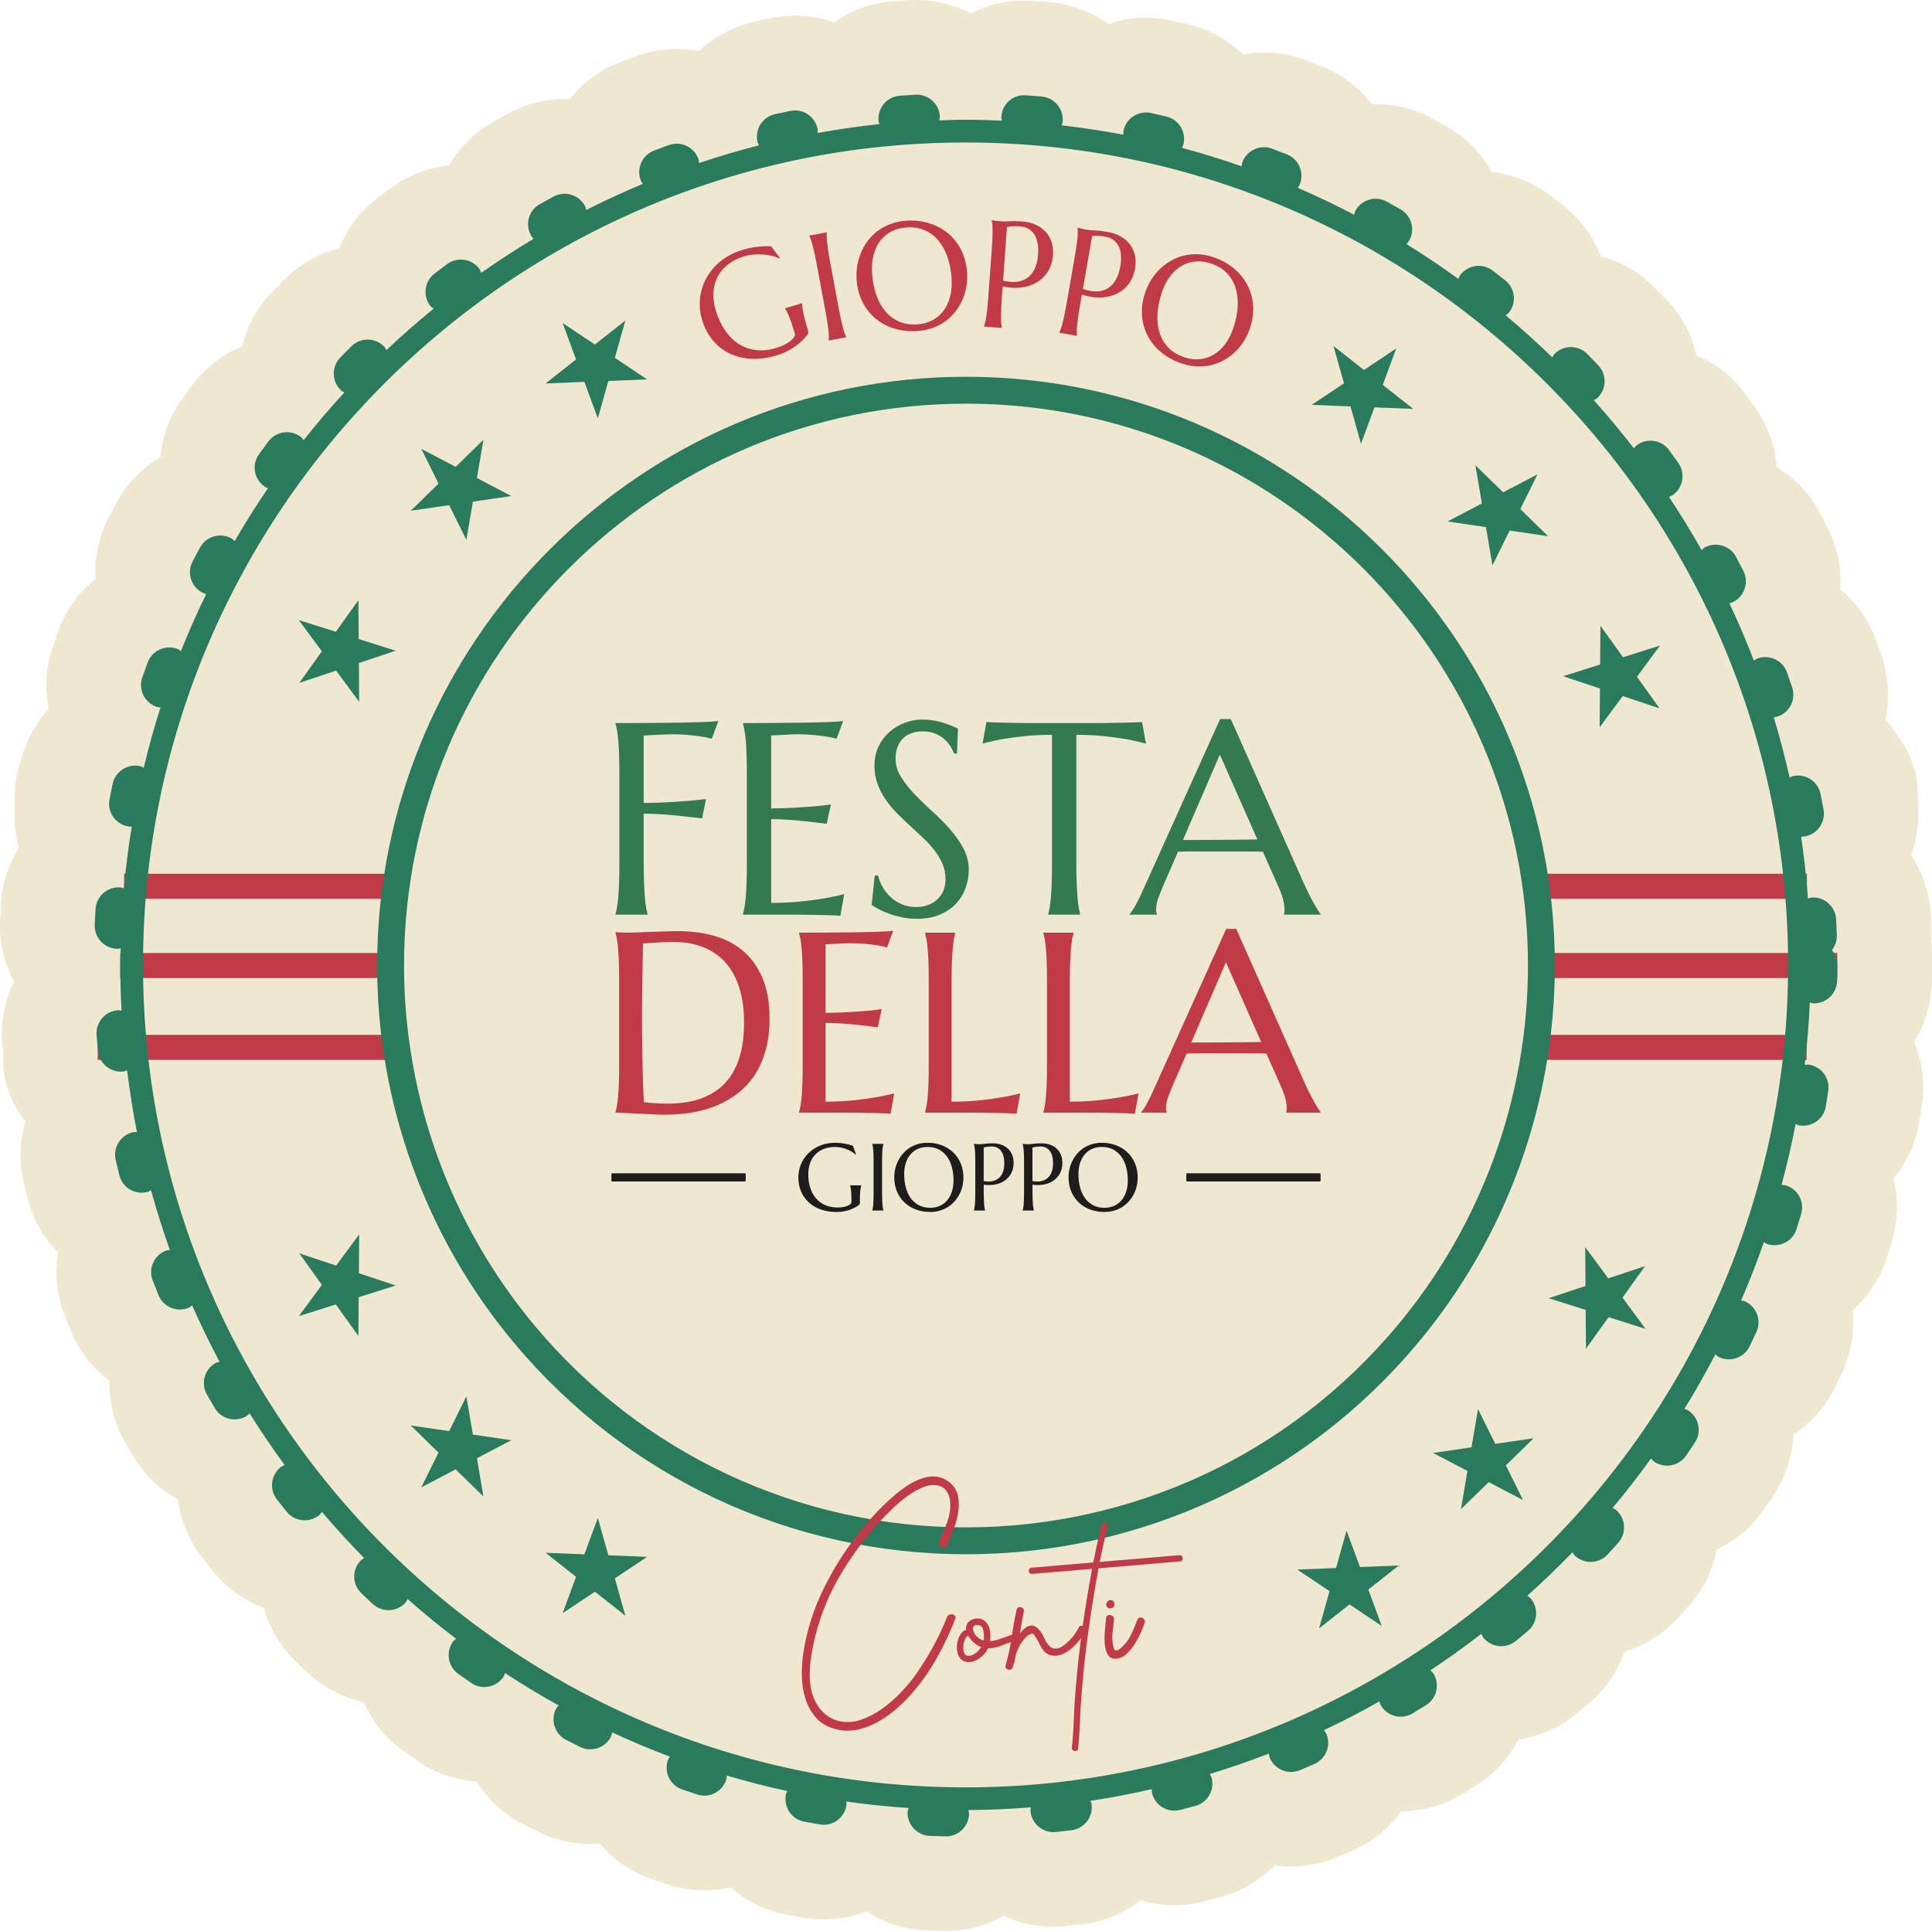 <svg xmlns="http://www.w3.org/2000/svg" id="_&#xD1;&#xEB;&#xEE;&#xE9;_1" data-name="&#xD1;&#xEB;&#xEE;&#xE9; 1" viewBox="0 0 2078.1 2077.32"><defs><style>      .cls-1 {        fill: #f0e7d0;      }      .cls-2 {        fill: #2a7a5e;      }      .cls-3 {        fill: #337a51;      }      .cls-4 {        fill: #1d1d1b;      }      .cls-5 {        fill: #c03b47;      }    </style></defs><g><path class="cls-1" d="M2078.09,1039.6c0-.53.01-1.06.01-1.59,0-.07-.01-.13-.01-.2v-12.63c0-4.41-.37-8.72-.92-12.99.13-3.1.45-6.19.36-9.31,0-.06-.01-.13-.01-.2-.2-6.28-.5-12.58-.81-18.88-1.18-23.19-8.51-45.1-21.1-63.89.45-1.2.71-2.47,1.12-3.69,1.13-3.14,2.11-6.35,2.93-9.62.33-1.27.69-2.52.98-3.8.33-1.55.52-3.15.78-4.72,2.06-11.24,2.57-22.85,1.43-34.66v-8.65c0-23.5-8.04-45.08-21.4-62.32-4.01-6.47-8.38-12.71-13.51-18.37,4.72-21.6,3.84-44.69-3.69-67.12-1.99-5.91-4.04-11.78-6.14-17.71-7.8-21.97-21.17-40.93-38.72-55.35,1.51-22.06-2.71-44.81-13.43-65.99-2.78-5.46-5.6-10.89-8.68-16.73-11.1-20.82-27.24-37.27-46.13-48.68-1.68-22.23-9.24-44.31-23.09-63.82-3.52-4.93-7.05-9.85-10.57-14.65-13.95-19.07-32.33-33.1-52.71-41.69-4.9-22.03-15.66-42.4-31.58-59.26-4.39-4.65-8.81-9.25-13.19-13.7-16.56-16.84-36.69-28.06-58.08-33.62-8.04-21.16-21.68-39.85-39.93-54.25-4.87-3.85-9.78-7.64-14.99-11.62-18.78-14.25-40.33-22.44-62.24-24.87-10.97-19.72-27.08-36.21-47.15-47.86-5.53-3.2-11.1-6.32-16.68-9.42-20.71-11.45-43.45-16.43-65.33-15.72-13.78-18.02-32.21-32.03-53.8-40.59-5.87-2.34-11.81-4.62-17.62-6.81-21.81-8.2-44.93-10.2-67.3-6.11-15.9-15.43-36.04-26.91-59.16-32.37-6.08-1.42-12.18-2.8-18.4-4.15-22.69-4.89-45.74-3.51-67.16,3.75-17.92-12.9-39.43-21.32-63.01-23.38-6.24-.53-12.51-1.02-18.26-1.41-23.36-1.68-46.37,2.94-66.7,13.31-19.48-10.09-41.76-15.33-65.35-14.11-6.15.36-12.31.75-18.61,1.22-23.58,1.76-45.16,9.9-63.24,22.61-21.37-7.55-44.49-9.18-67.3-4.5-6.18,1.27-12.35,2.59-18.37,3.94-22.66,5.06-43.06,15.97-59.47,31.55-22.27-4.33-45.29-2.59-67.09,5.31-6.01,2.17-11.98,4.39-17.61,6.55-21.69,8.28-40.27,22.03-54.27,39.82-22.62-1.14-45.19,4.01-65.39,14.92-5.58,2.98-11.09,6.03-16.58,9.09-20.69,11.58-36.87,28.15-47.89,47.38-21.99,2.16-43.68,10.1-62.67,24.17-5.01,3.71-9.98,7.46-15.26,11.5-18.62,14.39-32.13,32.98-40.22,53.44-22.03,5.44-42.28,16.78-58.89,33.29-4.4,4.39-8.79,8.81-12.87,13.03-16.24,16.64-27.34,36.95-32.56,59-20.93,8.53-39.23,22.54-53.09,40.98-3.8,5.03-7.52,10.1-11.43,15.47-13.54,18.76-21.54,40.37-23.51,62.84-19.43,11.43-35.48,27.87-46.53,48.02-3.08,5.6-6.05,11.2-9.04,16.88-11.06,21.09-15.57,43.88-14.27,66.08-17.28,13.88-31.16,32.46-39.44,54.74-2.12,5.78-4.21,11.61-6.36,17.73-7.81,22.41-8.92,45.56-4.41,67.26-14.22,15.34-24.65,34.47-29.94,56.11-4.28,11.25-6.73,23.41-6.73,36.16v1.83c-.33,5.03-.27,10.03,0,15.01v10.1c0,10.61,1.63,20.83,4.63,30.44-11.1,17.6-17.9,37.65-19.26,58.87-.43,6.47-.78,12.94-1.05,19.18-1.05,23.16,4.14,45.67,14.86,65.58-9.76,19.82-14.48,42.48-12.62,66.14.28,3.42.6,6.74.9,10.1v8.14c0,25.13,9.14,48.1,24.23,65.86-6.16,20.57-7.35,42.96-2.13,65.44l4.1,17.17c5.65,22.89,17.27,43,32.95,58.84-3.81,22.38-1.51,45.45,6.96,67.13,2.27,5.83,4.6,11.67,6.91,17.27,8.93,21.84,23.38,40.16,41.37,53.6-.42,22.37,5.03,45.23,17.03,66.26,2.83,4.94,5.65,9.86,8.7,15.02,11.74,19.79,28.58,35.71,48.24,46.47,2.77,22.71,11.72,44.36,26.42,63.11l10.99,13.84c14.58,18.1,33.45,31.53,54.59,39.35,5.91,21.69,17.55,41.45,34.1,57.47,4.67,4.52,9.41,8.99,13.93,13.17,16.9,15.69,37.47,26.3,59.61,31.04,9.02,20.8,23.52,38.82,42.36,52.28,5.14,3.68,10.27,7.29,15.69,11.03,18.89,12.94,40.61,20.45,63.26,21.94,11.98,19.34,29.03,35.14,49.84,45.83,5.46,2.8,10.94,5.57,16.17,8.16,20.49,10.2,44.07,14.68,66.61,12.87,14.21,16.87,33.01,30.25,55.35,38,5.94,2.06,11.98,4.05,18.37,6.14,21.83,6.99,45.49,7.79,66.97,2.9,16.97,15.01,37.73,25.2,60.61,29.47,6.25,1.17,12.53,2.29,17.99,3.2,22.77,3.91,46.84,1.31,67.54-6.72,18.47,12.05,40.32,19.44,63.92,20.39,6.22.26,12.48.46,18.76.58,1,.03,1.96.04,2.86.04,22.4,0,43.55-5.97,61.94-16.4,16.3,7.59,34.49,11.81,53.61,11.81,4.09,0,8.17-.2,13.3-.7,6.08-.64,12.12-1.32,18.4-2.06,23.5-2.86,44.73-12.01,62.2-25.54,21.3,6.32,46.07,6.84,67,1.45,6.3-1.58,12.56-3.21,18.52-4.85,22.42-6.11,42.3-17.96,57.99-34.3,22.3,3.18,45.74.37,67.07-8.54,5.58-2.34,11.23-4.75,16.92-7.23,21.32-9.31,39.25-23.92,52.39-42.36,22.85-.04,45.26-6.28,64.8-18,5.49-3.28,10.97-6.61,16.06-9.82,20.05-12.51,35.38-29.73,45.46-49.37,22.48-3.34,43.87-12.69,61.6-27.14,4.85-3.95,9.68-7.94,14.51-12.04,18.03-15.26,30.72-34.53,37.87-55.44,21.64-6.48,41.42-18.69,56.94-35.54,4.31-4.67,8.54-9.38,12.78-14.14,15.66-17.69,25.45-38.58,29.54-60.27,20.51-9.49,38.35-24.41,51.33-43.57,3.52-5.14,6.99-10.32,10.45-15.57,13.06-19.88,19.78-42.09,20.68-64.29,18.84-12.31,34.43-29.54,44.48-50.28,2.77-5.67,5.49-11.37,8.16-17.11,9.82-21.08,13.59-43.91,11.23-66.45,16.82-14.96,29.8-34.57,37-57.48l5.17-16.82c6.69-22.3,7.12-45.46,1.52-67.44,14.19-16.92,24.1-37.76,27.94-60.99,1.04-6.29,2.03-12.6,2.93-18.87,3.4-23.49.09-46.43-8.51-66.87,10.44-16.73,16.82-36.09,18.45-56.71.19-1.62.32-3.25.44-4.89.03-.82.2-1.6.22-2.43.01-.75,0-1.51.02-2.26.02-.9.14-1.79.14-2.7v-12.52Z"></path><g><path class="cls-1" d="M1038.57,153.28c-487.84,0-884.75,396.9-884.75,884.74s396.9,884.74,884.75,884.74,884.75-396.89,884.75-884.74S1526.41,153.28,1038.57,153.28Z"></path><path class="cls-1" d="M1039.08,434.24c-333.32,0-604.51,271.13-604.51,604.41,0,141.75,50.07,279.53,140.99,387.96,115.25,137.56,284.19,216.45,463.51,216.45s348.27-78.9,463.4-216.44c90.93-108.44,141.01-246.21,141.01-387.97,0-333.28-271.13-604.41-604.41-604.41Z"></path><g><rect class="cls-5" x="129.34" y="1025.18" width="290.77" height="26.94"></rect><rect class="cls-5" x="133.48" y="939.92" width="292.51" height="26.94"></rect><rect class="cls-5" x="105.13" y="1113.23" width="321.25" height="26.94"></rect><rect class="cls-5" x="1657.96" y="1025.18" width="318.27" height="26.94"></rect><rect class="cls-5" x="1652.08" y="939.92" width="291.45" height="26.94"></rect><rect class="cls-5" x="1651.69" y="1113.23" width="291.56" height="26.94"></rect></g><polygon class="cls-2" points="605.15 347.48 639.88 370.64 672.64 344.78 661.34 384.97 696.06 408.13 654.35 409.8 643.05 449.99 628.57 410.83 586.86 412.5 619.62 386.63 605.15 347.48"></polygon><polygon class="cls-2" points="453.17 482.84 490.14 502.23 520 473.06 512.98 514.21 549.96 533.6 508.65 539.65 501.64 580.8 483.12 543.38 441.82 549.43 471.68 520.26 453.17 482.84"></polygon><polygon class="cls-2" points="321.42 667.07 361.22 679.67 385.5 645.7 385.82 687.45 425.62 700.04 386.01 713.25 386.33 754.99 361.54 721.41 321.94 734.61 346.21 700.65 321.42 667.07"></polygon><polygon class="cls-2" points="1501.81 374.86 1467.08 398.03 1434.31 372.17 1445.62 412.35 1410.9 435.52 1452.61 437.19 1463.91 477.37 1478.39 438.22 1520.1 439.88 1487.33 414.02 1501.81 374.86"></polygon><polygon class="cls-2" points="1653.79 510.23 1616.82 529.62 1586.96 500.45 1593.97 541.6 1557 560.99 1598.31 567.03 1605.32 608.18 1623.83 570.77 1665.14 576.81 1635.28 547.65 1653.79 510.23"></polygon><polygon class="cls-2" points="1785.54 694.45 1745.74 707.05 1721.46 673.09 1721.14 714.84 1681.34 727.43 1720.94 740.64 1720.62 782.38 1745.42 748.8 1785.02 762 1760.74 728.04 1785.54 694.45"></polygon><polygon class="cls-2" points="1486.27 1749.12 1451.55 1725.95 1418.78 1751.82 1430.09 1711.63 1395.36 1688.46 1437.07 1686.8 1448.38 1646.61 1462.85 1685.77 1504.56 1684.1 1471.8 1709.97 1486.27 1749.12"></polygon><polygon class="cls-2" points="1638.25 1613.76 1601.29 1594.37 1571.42 1623.54 1578.44 1582.39 1541.47 1563 1582.77 1556.95 1589.79 1515.8 1608.3 1553.22 1649.61 1547.17 1619.74 1576.34 1638.25 1613.76"></polygon><polygon class="cls-2" points="1770 1429.53 1730.2 1416.93 1705.93 1450.89 1705.61 1409.15 1665.81 1396.55 1705.41 1383.35 1705.09 1341.61 1729.88 1375.19 1769.49 1361.99 1745.21 1395.95 1770 1429.53"></polygon><polygon class="cls-2" points="605.15 1735.43 639.88 1712.26 672.64 1738.13 661.34 1697.94 696.06 1674.77 654.35 1673.11 643.05 1632.92 628.57 1672.08 586.86 1670.41 619.62 1696.28 605.15 1735.43"></polygon><polygon class="cls-2" points="453.17 1600.06 490.14 1580.67 520 1609.85 512.98 1568.69 549.96 1549.31 508.65 1543.26 501.64 1502.11 483.12 1539.52 441.82 1533.48 471.68 1562.65 453.17 1600.06"></polygon><polygon class="cls-2" points="321.42 1415.84 361.22 1403.24 385.5 1437.2 385.82 1395.46 425.62 1382.86 386.01 1369.66 386.33 1327.91 361.54 1361.5 321.94 1348.29 346.21 1382.25 321.42 1415.84"></polygon><path class="cls-2" d="M1039.08,405.31c-349.28,0-633.44,284.12-633.44,633.34,0,148.54,52.47,292.92,147.75,406.54,120.75,144.14,297.78,226.8,485.69,226.8s364.95-82.66,485.58-226.8c95.28-113.61,147.76-257.99,147.76-406.54,0-349.22-284.12-633.34-633.34-633.34ZM1502.49,1426.62c-115.13,137.54-284.04,216.44-463.4,216.44s-348.27-78.9-463.51-216.45c-90.92-108.42-140.99-246.21-140.99-387.96,0-333.28,271.18-604.41,604.51-604.41s604.41,271.13,604.41,604.41c0,141.76-50.08,279.53-141.01,387.97Z"></path><path class="cls-2" d="M1975.71,1006.01c-.18-5.69-.44-11.37-.73-17.03-.7-13.7-12.49-24.28-26.08-23.5-1.51.08-2.79.75-4.21,1.08-1.75-22.35-4.03-44.56-7.37-66.43,1.33-.02,2.68-.11,4.05-.36,13.48-2.41,22.47-15.29,20.07-28.78-.99-5.6-2.07-11.18-3.17-16.75-2.68-13.42-15.61-22.18-29.2-19.47-1.51.3-2.72,1.16-4.1,1.71-4.99-21.94-10.59-43.64-17.13-64.95,1.42-.21,2.83-.23,4.24-.7,12.97-4.36,19.96-18.44,15.61-31.42-1.8-5.37-3.67-10.72-5.56-16.05-4.6-12.92-18.8-19.65-31.68-15.05-1.49.53-2.58,1.57-3.89,2.34-8.1-20.9-16.82-41.49-26.39-61.61,1.39-.41,2.78-.83,4.12-1.51,12.22-6.19,17.11-21.12,10.93-33.34-2.57-5.04-5.17-10.06-7.81-15.05-6.44-12.09-21.41-16.72-33.55-10.29-1.42.76-2.37,1.97-3.58,2.94-11.04-19.52-22.68-38.65-35.09-57.24,1.39-.64,2.83-1.13,4.13-2.05,11.17-7.95,13.78-23.44,5.85-34.61-3.25-4.58-6.55-9.15-9.87-13.69-8.07-11.02-23.57-13.43-34.67-5.35-1.32.97-2.11,2.32-3.17,3.48-13.77-17.77-28.06-35.1-43.08-51.79,1.27-.82,2.68-1.34,3.82-2.43,9.96-9.41,10.4-25.11.99-35.07-3.89-4.12-7.83-8.21-11.81-12.26-9.61-9.78-25.31-9.9-35.09-.3-1.17,1.15-1.75,2.61-2.65,3.91-16.2-15.65-32.86-30.81-50.18-45.23,1.17-1.01,2.58-1.6,3.58-2.86,8.49-10.75,6.64-26.35-4.11-34.85-4.44-3.51-8.93-6.98-13.43-10.41-10.93-8.29-26.45-6.17-34.76,4.74-.99,1.3-1.36,2.82-2.05,4.23-18.14-13.07-36.69-25.62-55.8-37.36.94-1.1,1.93-2.15,2.68-3.45,6.88-11.85,2.86-27.03-8.99-33.91-4.92-2.86-9.9-5.66-14.89-8.42-12.01-6.63-27.09-2.28-33.73,9.73-.77,1.4-.9,2.92-1.38,4.38-19.84-10.32-40.01-20.06-60.66-28.92.77-1.24,1.66-2.37,2.21-3.77,5.06-12.74-1.17-27.16-13.92-32.22-5.25-2.09-10.57-4.13-15.92-6.14-12.75-4.8-27.13,1.68-31.95,14.52-.54,1.46-.45,2.95-.71,4.43-21.13-7.32-42.54-14-64.33-19.78.56-1.32,1.34-2.5,1.68-3.94,3.14-13.35-5.12-26.7-18.45-29.85-5.52-1.3-11.06-2.55-16.58-3.75-13.5-2.9-26.62,5.61-29.5,19.01-.32,1.48-.01,2.9-.06,4.36-21.91-4.16-44.08-7.55-66.51-10.1.37-1.39,1.03-2.64,1.16-4.12,1.19-13.65-8.93-25.67-22.58-26.86-5.63-.48-11.28-.92-16.96-1.31-14.22-1.03-25.52,9.42-26.43,23.08-.1,1.46.4,2.76.55,4.17-12.96-.55-25.96-.99-39.05-.99-9.47,0-18.83.43-28.23.72.18-1.46.71-2.81.62-4.32-.79-13.68-12.55-24.03-26.21-23.34-5.65.33-11.28.69-16.91,1.11-13.68,1.01-23.92,12.91-22.91,26.58.1,1.41.74,2.6,1.07,3.94-22.48,2.28-44.63,5.66-66.6,9.55-.03-1.47.3-2.89,0-4.38-2.73-13.4-15.72-22.14-29.26-19.37-5.56,1.13-11.1,2.32-16.62,3.55-13.37,2.99-21.79,16.25-18.8,29.63.32,1.43,1.08,2.6,1.62,3.91-21.84,5.51-43.3,11.95-64.48,19.01-.24-1.49-.13-2.98-.66-4.45-4.64-12.87-18.89-19.53-31.77-14.87-5.34,1.94-10.64,3.9-15.92,5.93-12.8,4.89-19.22,19.24-14.31,32.04.54,1.41,1.43,2.56,2.18,3.81-20.72,8.6-40.99,18.02-60.91,28.07-.46-1.47-.57-2.98-1.32-4.38-6.49-12.07-21.59-16.63-33.6-10.14-4.99,2.67-9.94,5.4-14.86,8.16-11.96,6.68-16.23,21.8-9.54,33.76.76,1.36,1.77,2.46,2.73,3.61-19.24,11.49-37.95,23.74-56.24,36.57-.68-1.41-1.02-2.93-1.99-4.24-8.16-10.98-23.68-13.32-34.72-5.16-4.55,3.36-9.06,6.78-13.55,10.22-10.84,8.37-12.86,23.94-4.51,34.79.99,1.28,2.42,1.89,3.59,2.92-17.5,14.21-34.39,29.12-50.79,44.57-.88-1.33-1.46-2.8-2.63-3.97-9.63-9.73-25.37-9.76-35.09-.1-4,3.99-7.98,8-11.92,12.06-9.56,9.82-9.32,25.53.48,35.08,1.16,1.12,2.6,1.67,3.89,2.52-15.23,16.52-29.77,33.66-43.76,51.27-1.06-1.18-1.83-2.55-3.14-3.53-10.93-8.25-26.51-6.06-34.74,4.89-3.43,4.54-6.79,9.11-10.14,13.72-8.02,11.11-5.52,26.63,5.59,34.65,1.26.91,2.67,1.39,4.03,2.03-12.66,18.47-24.54,37.49-35.84,56.9-1.19-.99-2.12-2.21-3.52-2.98-11.98-6.6-27.09-2.2-33.68,9.82-2.75,4.99-5.41,9.99-8.05,15.03-6.38,12.14-1.69,27.13,10.45,33.51,1.35.71,2.76,1.14,4.17,1.58-9.82,20.02-18.8,40.52-27.15,61.33-1.32-.8-2.41-1.86-3.91-2.41-12.82-4.72-27.11,1.84-31.88,14.68-1.96,5.32-3.87,10.67-5.76,16.05-4.51,12.94,2.33,27.09,15.26,31.59,1.42.5,2.87.5,4.31.73-6.82,21.27-12.77,42.91-18.03,64.82-1.36-.56-2.53-1.43-4.02-1.74-13.37-2.82-26.58,5.7-29.44,19.12-1.17,5.54-2.31,11.12-3.36,16.71-2.58,13.47,6.24,26.46,19.72,29.02,1.41.27,2.81.37,4.21.4-3.61,21.86-6.43,43.97-8.45,66.32-1.39-.34-2.64-1.01-4.12-1.11-13.52-.88-25.46,9.5-26.34,23.17-.37,5.66-.68,11.33-.93,17.02-.61,13.68,10,25.27,23.7,25.88.35,0,.73.02,1.1.02,1.11,0,2.07-.47,3.14-.62-.11,5.99-.45,11.92-.45,17.93,0,16.53.5,32.94,1.38,49.26-1.39-.11-2.65-.59-4.11-.47-13.65,1.09-23.83,13.05-22.75,26.7.46,5.66.95,11.28,1.5,16.9,1.23,12.83,12.03,22.43,24.67,22.43.79,0,1.58-.03,2.4-.12,1.54-.15,2.81-.88,4.25-1.29,2.8,22.4,6.22,44.62,10.62,66.49-1.45.07-2.87-.22-4.34.12-13.34,3.11-21.63,16.46-18.53,29.79l3.91,16.4c2.79,11.31,12.93,18.86,24.08,18.86,1.98,0,3.98-.23,5.98-.73,1.51-.37,2.67-1.29,4.03-1.91,6.02,21.73,12.71,43.18,20.27,64.22-1.46.28-2.93.21-4.37.77-12.75,4.98-19.08,19.36-14.09,32.13,2.04,5.26,4.13,10.51,6.29,15.74,3.94,9.61,13.19,15.43,22.96,15.43,3.14,0,6.33-.61,9.41-1.86,1.47-.6,2.51-1.7,3.8-2.54,9.1,20.58,18.85,40.8,29.4,60.55-1.45.5-2.95.64-4.33,1.43-11.9,6.8-16.05,21.94-9.26,33.85,2.8,4.89,5.59,9.76,8.44,14.6,4.64,7.84,12.91,12.19,21.39,12.19,4.29,0,8.64-1.11,12.6-3.45,1.39-.83,2.3-2.08,3.46-3.12,11.97,19.04,24.55,37.65,37.85,55.71-1.41.72-2.93,1.11-4.22,2.13-10.77,8.45-12.64,24.05-4.2,34.83l10.47,13.19c4.9,6.09,12.09,9.26,19.35,9.26,5.45,0,10.95-1.79,15.54-5.49,1.28-1.03,2-2.42,3.02-3.63,14.57,17.13,29.69,33.76,45.48,49.76-1.24.88-2.64,1.44-3.73,2.58-9.54,9.86-9.26,25.56.59,35.09,4.07,3.95,8.2,7.85,12.38,11.71,4.77,4.43,10.82,6.62,16.86,6.62,6.66,0,13.3-2.67,18.2-7.95,1.11-1.2,1.62-2.67,2.44-4,16.86,14.85,34.2,29.17,52.13,42.76-1.12,1.06-2.44,1.83-3.37,3.13-7.96,11.15-5.41,26.65,5.74,34.62,4.62,3.3,9.24,6.56,13.92,9.78,4.31,2.96,9.19,4.38,14.05,4.38,7.89,0,15.66-3.75,20.47-10.74.92-1.33,1.2-2.85,1.82-4.27,18.8,12.27,38.01,23.96,57.74,34.84-.94,1.2-2.11,2.15-2.83,3.55-6.27,12.19-1.45,27.14,10.75,33.41,5.01,2.58,10.05,5.12,15.11,7.63,3.54,1.76,7.3,2.59,10.99,2.59,9.12,0,17.92-5.06,22.25-13.8.71-1.43.77-2.96,1.18-4.44,20.36,9.41,41.06,18.19,62.2,26.11-.71,1.27-1.7,2.31-2.2,3.73-4.48,12.95,2.38,27.08,15.33,31.56,5.37,1.86,10.8,3.66,16.23,5.42,2.53.81,5.1,1.21,7.63,1.21,10.49,0,20.23-6.7,23.61-17.19.47-1.47.31-2.93.5-4.41,21.43,6.32,43.16,11.93,65.21,16.68-.52,1.36-1.34,2.53-1.62,4.01-2.53,13.47,6.35,26.43,19.83,28.95,5.56,1.05,11.15,2.04,16.76,2.98,1.38.23,2.75.34,4.11.34,11.92,0,22.43-8.59,24.45-20.71.25-1.47-.13-2.84-.14-4.28,22.09,3.13,44.45,5.41,67.02,6.93-.34,1.42-1.03,2.69-1.09,4.2-.55,13.7,10.11,25.24,23.81,25.79,5.63.23,11.28.41,16.95.53.2.01.37.01.55.01,13.46,0,24.51-10.75,24.8-24.27.03-1.42-.52-2.67-.72-4.04,22.64-.07,45.03-1.2,67.25-2.91-.11,1.47-.58,2.86-.42,4.38,1.32,12.76,12.1,22.25,24.65,22.25.86,0,1.71-.04,2.59-.13,5.63-.59,11.24-1.22,16.84-1.89,13.59-1.65,23.28-14.02,21.64-27.62-.18-1.45-.91-2.64-1.32-4,22.34-3.32,44.34-7.63,66.12-12.55.1,1.47-.16,2.91.21,4.39,2.84,11.25,12.93,18.74,24.03,18.74,2,0,4.05-.24,6.09-.76,5.52-1.39,10.99-2.83,16.47-4.32,13.21-3.61,21.02-17.24,17.42-30.46-.4-1.46-1.33-2.58-1.97-3.9,21.59-6.53,42.79-13.91,63.67-21.97.32,1.5.28,3.01.89,4.48,3.96,9.53,13.19,15.27,22.89,15.27,3.19,0,6.44-.63,9.56-1.92,5.17-2.17,10.36-4.38,15.52-6.63,12.55-5.49,18.29-20.11,12.8-32.66-.63-1.44-1.74-2.45-2.59-3.71,20.37-9.57,40.29-19.92,59.8-30.93.53,1.46.72,2.98,1.54,4.35,4.66,7.77,12.89,12.08,21.33,12.08,4.33,0,8.73-1.13,12.71-3.52,4.86-2.91,9.72-5.86,14.51-8.86,11.63-7.27,15.15-22.57,7.89-34.19-.85-1.35-2.11-2.2-3.16-3.34,18.77-12.41,37-25.52,54.77-39.25.75,1.4,1.17,2.92,2.21,4.2,4.9,6,12.05,9.11,19.24,9.11,5.52,0,11.06-1.84,15.68-5.6,4.37-3.57,8.73-7.18,13.04-10.83,10.46-8.84,11.76-24.5,2.92-34.96-1.05-1.24-2.45-1.91-3.66-2.9,16.79-14.97,32.98-30.59,48.62-46.74.94,1.28,1.57,2.72,2.78,3.83,4.77,4.38,10.8,6.54,16.8,6.54,6.71,0,13.37-2.7,18.27-8.03,3.85-4.18,7.63-8.39,11.39-12.62,9.08-10.26,8.14-25.95-2.13-35.03-1.21-1.07-2.68-1.54-4.02-2.33,14.46-17.2,28.23-34.98,41.41-53.23,1.12,1.14,1.96,2.47,3.33,3.4,4.27,2.9,9.13,4.29,13.92,4.29,7.93,0,15.74-3.81,20.53-10.87,3.19-4.66,6.33-9.36,9.43-14.08,7.52-11.44,4.35-26.83-7.1-34.35-1.34-.88-2.85-1.13-4.28-1.72,11.83-19.08,22.89-38.67,33.32-58.65,1.24.93,2.22,2.1,3.66,2.8,3.52,1.72,7.21,2.52,10.86,2.52,9.19,0,18.03-5.13,22.31-13.94,2.48-5.09,4.92-10.22,7.32-15.38,5.78-12.42.4-27.17-12.03-32.96-1.42-.65-2.9-.67-4.36-1.04,8.93-20.56,17.04-41.54,24.46-62.85,1.36.73,2.51,1.74,4.03,2.22,2.48.78,4.97,1.16,7.43,1.16,10.55,0,20.34-6.8,23.68-17.39l4.95-16.13c3.93-13.13-3.52-26.96-16.64-30.88-1.48-.44-2.95-.24-4.44-.4,5.82-21.57,10.84-43.44,15.08-65.61,1.35.48,2.53,1.28,4,1.52,1.39.23,2.75.34,4.09.34,11.92,0,22.45-8.61,24.45-20.75.93-5.61,1.8-11.22,2.62-16.85,1.96-13.57-7.43-26.16-21-28.12-1.51-.21-2.89.2-4.36.25,2.62-22.14,4.55-44.49,5.55-67.09,1.37.26,2.6.87,4.04.9.18.01.35.01.51.01,13.48,0,24.54-10.79,24.8-24.32.11-5.67.15-11.34.15-17.03,0-6.07-2.18-11.63-5.78-15.94,3.45-4.41,5.45-10.03,5.26-16.07ZM1038.57,1922.75c-487.84,0-884.75-396.89-884.75-884.74S550.72,153.28,1038.57,153.28s884.75,396.9,884.75,884.74-396.9,884.74-884.75,884.74Z"></path></g></g><g><path class="cls-5" d="M869.12,355.54c.17.56.28,1.17.34,1.82.05.65-.09,1.25-.42,1.8-1.78,2.43-3.8,4.77-6.05,7.03-2.25,2.26-4.77,4.39-7.57,6.4-2.8,2.01-5.91,3.84-9.34,5.51-3.43,1.67-7.22,3.12-11.36,4.36-9.31,2.78-18.21,3.95-26.7,3.51-8.49-.44-16.23-2.35-23.23-5.72-7-3.37-13.06-8.12-18.18-14.25-5.12-6.13-8.96-13.49-11.53-22.09-1.45-4.86-2.26-9.83-2.41-14.91-.15-5.08.34-10.1,1.47-15.07,1.13-4.96,2.94-9.75,5.4-14.36,2.47-4.61,5.57-8.9,9.32-12.86,3.75-3.96,8.13-7.49,13.14-10.57,5.01-3.09,10.69-5.58,17.03-7.47,2.45-.73,5-1.37,7.62-1.9,2.63-.53,5.26-.96,7.89-1.27,2.64-.31,5.21-.51,7.72-.59,2.51-.08,4.93-.05,7.26.09l9.46,12.63-.52.49c-2.53-1.19-5.33-2.17-8.4-2.92-3.07-.75-6.25-1.25-9.56-1.49-3.3-.24-6.67-.19-10.11.14-3.44.33-6.82,1-10.15,1.99-6.44,1.93-12.05,4.7-16.82,8.33-4.77,3.63-8.51,7.93-11.22,12.92-2.72,4.99-4.31,10.6-4.79,16.81-.48,6.22.34,12.88,2.47,19.99,2.34,7.83,5.53,14.78,9.58,20.87,4.05,6.09,8.83,10.98,14.34,14.69,5.51,3.7,11.71,6.04,18.6,7.02,6.89.98,14.38.26,22.46-2.16,3.58-1.07,6.69-2.31,9.34-3.71,2.64-1.4,4.81-2.82,6.5-4.24,1.69-1.43,2.89-2.79,3.59-4.08.7-1.3.93-2.35.68-3.17l-.89-2.99c-1.07-3.58-2.05-6.66-2.93-9.24-.88-2.58-1.71-4.79-2.49-6.65-.78-1.86-1.5-3.44-2.17-4.74-.67-1.3-1.36-2.49-2.07-3.56l-.09-.31,18.41-5.5.09.31c.01,1.17.1,2.52.25,4.06.15,1.54.43,3.34.82,5.4.39,2.06.94,4.44,1.64,7.16.7,2.72,1.58,5.84,2.63,9.37l.94,3.15Z"></path><path class="cls-5" d="M891.4,365.96c.11-1.16.14-2.58.1-4.25-.04-1.67-.18-3.74-.42-6.19-.24-2.45-.62-5.36-1.13-8.71-.52-3.35-1.19-7.26-2.02-11.72l-9.53-51.25c-.83-4.46-1.61-8.35-2.33-11.66-.73-3.31-1.42-6.17-2.08-8.57-.66-2.4-1.28-4.39-1.84-5.97-.57-1.58-1.11-2.89-1.63-3.93l-.06-.31,18.82-3.5.06.31c-.11,1.16-.16,2.58-.14,4.26.01,1.68.15,3.76.43,6.23.27,2.48.65,5.39,1.14,8.75.49,3.36,1.15,7.27,1.98,11.73l9.53,51.25c.83,4.46,1.62,8.35,2.37,11.66.75,3.31,1.44,6.15,2.08,8.53.63,2.38,1.24,4.36,1.84,5.93.59,1.57,1.15,2.88,1.67,3.93l.06.31-18.82,3.5-.06-.31Z"></path><path class="cls-5" d="M974.29,237.48c8.89-.63,17.21.24,24.95,2.6,7.74,2.37,14.54,5.98,20.4,10.83,5.86,4.86,10.59,10.85,14.2,17.98,3.61,7.13,5.73,15.14,6.36,24.03.36,5.06.13,10.08-.7,15.06-.82,4.98-2.21,9.74-4.17,14.26-1.95,4.53-4.45,8.76-7.49,12.69-3.04,3.94-6.58,7.4-10.62,10.39-4.04,2.99-8.57,5.42-13.57,7.31-5,1.88-10.46,3.03-16.37,3.45-8.89.63-17.21-.21-24.95-2.52-7.74-2.31-14.53-5.89-20.39-10.72-5.86-4.83-10.59-10.79-14.2-17.9-3.61-7.1-5.73-15.13-6.36-24.07-.36-5.06-.13-10.08.7-15.06.82-4.98,2.21-9.76,4.16-14.34,1.95-4.58,4.43-8.84,7.44-12.77,3.01-3.93,6.54-7.41,10.58-10.42,4.04-3.02,8.58-5.47,13.61-7.35,5.03-1.88,10.5-3.03,16.41-3.45ZM986.77,348.91c5.91-.42,11.24-1.87,15.99-4.35,4.75-2.48,8.75-5.87,12-10.16,3.25-4.3,5.66-9.43,7.22-15.4,1.56-5.97,2.07-12.66,1.55-20.06-.58-8.2-2.07-15.73-4.45-22.6-2.39-6.87-5.63-12.74-9.72-17.61-4.09-4.87-9.02-8.56-14.79-11.07-5.77-2.51-12.36-3.5-19.76-2.97-5.91.42-11.24,1.85-15.99,4.31-4.75,2.45-8.75,5.8-12.01,10.04-3.26,4.25-5.67,9.34-7.22,15.28-1.56,5.94-2.08,12.62-1.55,20.02.58,8.15,2.05,15.68,4.41,22.61,2.36,6.92,5.59,12.84,9.69,17.74,4.09,4.9,9.04,8.63,14.84,11.19,5.8,2.56,12.4,3.58,19.8,3.05Z"></path><path class="cls-5" d="M1066.77,236.8c1.06.19,2.17.37,3.33.57,1,.18,2.13.33,3.38.45,1.25.12,2.54.23,3.87.32,2.08.15,4.9.11,8.48-.14,3.58-.25,8.11-.17,13.59.23,5.11.37,9.78,1.47,14.01,3.28,4.23,1.81,7.84,4.27,10.82,7.38,2.98,3.11,5.21,6.79,6.7,11.05,1.48,4.26,2.03,9.02,1.64,14.29-.52,7.08-2.38,13.1-5.58,18.06-3.2,4.96-7.29,8.86-12.26,11.71-4.97,2.85-10.59,4.62-16.85,5.31-6.26.69-12.74.28-19.42-1.22l-.97,13.26c-.33,4.53-.55,8.48-.67,11.87-.12,3.39-.17,6.32-.16,8.78,0,2.46.1,4.53.27,6.2.17,1.67.38,3.08.61,4.22l-.02.32-19.17-1.41.02-.32c.4-1.09.81-2.46,1.22-4.09.41-1.63.82-3.66,1.21-6.09.39-2.43.76-5.34,1.12-8.71.35-3.37.7-7.32,1.03-11.85l3.81-51.99c.33-4.53.57-8.48.71-11.87.14-3.39.2-6.33.17-8.82-.03-2.49-.13-4.57-.3-6.25-.17-1.67-.38-3.08-.61-4.22l.02-.32ZM1078.95,301.84c5.15,1.34,9.92,1.78,14.32,1.33,4.39-.45,8.24-1.83,11.54-4.13,3.3-2.3,5.97-5.54,8.02-9.73,2.05-4.19,3.3-9.39,3.75-15.62.32-4.31.15-8.27-.49-11.88-.65-3.61-1.77-6.71-3.37-9.32-1.6-2.61-3.71-4.69-6.33-6.24-2.62-1.56-5.73-2.47-9.36-2.73-2.29-.17-4.29-.22-6.01-.16-1.72.06-3.17.16-4.36.28-1.41.17-2.57.37-3.5.63l-4.22,57.58Z"></path><path class="cls-5" d="M1159.15,244.85c1.03.29,2.12.59,3.26.89.98.28,2.09.54,3.32.78,1.23.24,2.5.48,3.82.71,2.05.36,4.87.59,8.45.7,3.58.11,8.08.64,13.5,1.59,5.05.88,9.59,2.43,13.62,4.65,4.03,2.22,7.37,5.03,10.03,8.42,2.66,3.39,4.51,7.28,5.56,11.66,1.05,4.38,1.12,9.18.21,14.38-1.22,7-3.67,12.8-7.35,17.41-3.68,4.61-8.13,8.09-13.37,10.43-5.23,2.34-11,3.54-17.29,3.6-6.3.07-12.7-.99-19.2-3.15l-2.29,13.09c-.78,4.47-1.4,8.39-1.85,11.75-.45,3.36-.8,6.27-1.04,8.72-.24,2.45-.36,4.52-.35,6.2,0,1.68.07,3.1.19,4.26l-.05.32-18.93-3.31.06-.32c.51-1.05,1.05-2.36,1.62-3.94.57-1.58,1.18-3.56,1.81-5.94.63-2.38,1.29-5.23,1.98-8.56.69-3.32,1.42-7.22,2.2-11.69l8.97-51.35c.78-4.47,1.41-8.38,1.89-11.74.48-3.36.82-6.28,1.04-8.76.22-2.48.32-4.56.32-6.25,0-1.68-.07-3.1-.19-4.26l.05-.32ZM1164.79,310.78c4.99,1.85,9.69,2.76,14.11,2.75,4.42-.01,8.38-1,11.9-2.96,3.51-1.96,6.5-4.92,8.95-8.88,2.45-3.96,4.22-9.02,5.29-15.17.74-4.26.97-8.22.69-11.87-.28-3.65-1.09-6.86-2.43-9.61-1.34-2.75-3.22-5.03-5.67-6.84-2.45-1.81-5.46-3.03-9.04-3.65-2.26-.4-4.25-.65-5.96-.76-1.71-.11-3.17-.16-4.36-.15-1.41.02-2.59.12-3.54.27l-9.93,56.88Z"></path><path class="cls-5" d="M1304.27,276.41c8.49,2.74,15.87,6.65,22.17,11.74,6.3,5.09,11.25,10.98,14.87,17.67,3.62,6.69,5.77,14.02,6.46,21.98.68,7.96-.34,16.19-3.08,24.67-1.56,4.83-3.65,9.4-6.27,13.71-2.63,4.31-5.69,8.21-9.19,11.67-3.5,3.47-7.4,6.46-11.69,8.98-4.29,2.52-8.87,4.4-13.73,5.67-4.87,1.26-9.97,1.83-15.32,1.71-5.34-.13-10.84-1.1-16.48-2.92-8.49-2.74-15.88-6.62-22.2-11.66-6.31-5.04-11.28-10.89-14.91-17.56s-5.79-13.97-6.48-21.91c-.69-7.94.34-16.17,3.09-24.71,1.56-4.83,3.65-9.4,6.27-13.71,2.62-4.31,5.7-8.23,9.22-11.75,3.52-3.52,7.41-6.54,11.67-9.07,4.26-2.52,8.83-4.43,13.71-5.72,4.88-1.29,10-1.87,15.37-1.73,5.37.13,10.87,1.11,16.51,2.93ZM1274.22,384.43c5.64,1.82,11.12,2.47,16.45,1.94,5.33-.52,10.31-2.17,14.93-4.94,4.62-2.77,8.77-6.64,12.45-11.59,3.67-4.96,6.65-10.97,8.93-18.03,2.52-7.82,3.96-15.37,4.31-22.63.35-7.26-.46-13.92-2.44-19.97-1.97-6.05-5.17-11.31-9.59-15.8-4.42-4.48-10.16-7.86-17.22-10.14-5.64-1.82-11.12-2.48-16.44-1.98-5.32.5-10.29,2.11-14.9,4.83s-8.75,6.55-12.41,11.48c-3.67,4.93-6.64,10.93-8.92,17.99-2.51,7.77-3.96,15.31-4.35,22.62-.39,7.31.39,14,2.36,20.07,1.97,6.08,5.16,11.38,9.59,15.92,4.43,4.54,10.17,7.95,17.23,10.23Z"></path></g><g><path class="cls-5" d="M1031.09,1613.42c.35,4.35.22,8.64-.37,12.85-.6,4.21-1.54,8.38-2.82,12.51-1.29,4.13-2.77,8.16-4.46,12.1-1.69,3.94-3.36,7.84-5.02,11.7-.71,2.14-2.15,2.94-4.33,2.4-1.34-.33-2.49-1.1-3.43-2.32-.95-1.21-1.03-2.7-.23-4.46,2.28-5.66,4.63-11.39,7.05-17.2,2.41-5.81,3.92-11.75,4.53-17.82.24-2.43.25-4.96,0-7.6-.24-2.64-.82-5.14-1.75-7.5-.93-2.36-2.24-4.42-3.94-6.18-1.7-1.75-3.98-2.98-6.83-3.69-5.2-1.28-10.72-.73-16.55,1.65-5.84,2.38-11.52,5.6-17.06,9.66-5.54,4.06-10.7,8.39-15.48,12.99-4.78,4.6-8.74,8.56-11.87,11.88-16.24,17.51-30.68,36.76-43.33,57.73-12.65,20.98-21.96,43.18-27.91,66.61-1.37,5.53-2.64,11.4-3.81,17.6-1.18,6.2-1.97,12.45-2.36,18.76-.4,6.3-.16,12.54.71,18.72.88,6.17,2.7,11.91,5.48,17.23,2.91,5.52,6.48,9.96,10.72,13.32,4.24,3.36,8.87,5.66,13.9,6.9,7.88,1.94,15.79,1.58,23.74-1.08,7.95-2.67,15.59-6.6,22.92-11.81,7.33-5.21,14.07-11.07,20.21-17.55,6.14-6.49,11.23-12.52,15.27-18.11,6.84-9.69,13.21-19.86,19.13-30.49,5.91-10.63,11.03-21.46,15.36-32.49.5-1.3,1.34-2.2,2.54-2.71s2.37-.62,3.55-.33c1.17.29,2.09.88,2.77,1.75.67.88.65,2.03-.05,3.46-5.41,13.96-11.93,27.78-19.57,41.45-7.64,13.68-16.44,26.22-26.37,37.64-4.76,5.59-10.26,11.12-16.5,16.6-6.25,5.48-12.89,10.25-19.93,14.29-7.04,4.04-14.43,6.93-22.15,8.67-7.72,1.74-15.52,1.64-23.4-.31-9.22-2.28-16.47-6.42-21.74-12.44-5.28-6.02-9.12-12.97-11.53-20.85-2.41-7.89-3.65-16.2-3.72-24.93-.07-8.73.51-17.03,1.75-24.91,3.91-24.47,11.53-47.97,22.88-70.52,11.34-22.54,24.88-43.35,40.61-62.4,2.79-3.4,6.1-7.25,9.92-11.56,3.82-4.3,8.02-8.69,12.59-13.17,4.57-4.47,9.38-8.8,14.41-12.98,5.03-4.18,10.14-7.77,15.33-10.75,5.18-2.99,10.38-5.13,15.59-6.42,5.21-1.29,10.16-1.36,14.86-.2,5.53,1.36,10.25,4.22,14.16,8.56,3.9,4.34,6.08,9.59,6.52,15.75Z"></path><path class="cls-5" d="M1090.12,1765.46c-4.1,1.4-8.52,3.04-13.26,4.9-4.74,1.87-9.45,2.79-14.12,2.75-.86,2.01-2.1,3.95-3.72,5.81-1.62,1.86-3.4,3.49-5.33,4.89-1.93,1.4-4.01,2.49-6.24,3.26-2.23.77-4.46,1.07-6.7.89-2.58-.21-4.76-1.08-6.54-2.61-2.11-1.73-3.56-4.23-4.33-7.5-.77-3.26-.9-6.57-.37-9.9.53-3.34,1.6-6.41,3.21-9.23,1.61-2.81,3.75-4.63,6.42-5.46.03-.34.01-.69-.04-1.04-.06-.35-.07-.7-.05-1.04.28-3.44,1.79-6.05,4.53-7.82,2.74-1.77,5.75-2.52,9.02-2.26,2.41.2,4.43.92,6.06,2.18,1.63,1.26,2.98,2.8,4.04,4.62,1.06,1.82,1.77,3.87,2.1,6.15.33,2.28.5,4.46.51,6.54l-.4,4.91c3.48-.24,7.14-1.07,10.99-2.49,3.84-1.42,7.54-2.77,11.11-4.04.34.03.6,0,.79-.07.18-.07.44-.09.78-.07,1.72.14,2.9,1.1,3.54,2.89.63,1.79-.03,3.03-1.99,3.74ZM1041.47,1759.7c-1.42.4-2.61,1.74-3.57,4-.96,2.26-1.55,4.68-1.76,7.26-.21,2.58.08,4.9.87,6.96.78,2.06,2.21,3.17,4.28,3.33,2.58.21,5.26-.74,8.03-2.86,2.77-2.11,4.77-4.33,6-6.66-2.87-.92-5.51-2.53-7.93-4.8-2.42-2.28-4.39-4.68-5.91-7.23ZM1051.51,1748.04c-2.24-.18-3.71.35-4.42,1.59-.71,1.24-.79,2.75-.24,4.53.32.38.6,1.09.87,2.15.88,1.98,2.3,3.74,4.25,5.28,1.95,1.55,3.95,2.57,5.99,3.08.47-1.52.59-3.07.38-4.65.02-2.42-.34-4.96-1.07-7.62-.74-2.66-2.66-4.11-5.75-4.36Z"></path><path class="cls-5" d="M1085.64,1796.28c-1.21.01-2.29-.4-3.25-1.26-.96-.85-1.19-2.06-.69-3.62,2.82-9.87,4.96-19.83,6.4-29.86,1.44-10.03,3.23-19.98,5.36-29.85.5-1.9,1.61-2.87,3.33-2.89,1.38-.02,2.55.4,3.51,1.26.96.85,1.27,2.06.95,3.62-.82,3.98-1.55,7.88-2.2,11.68-.65,3.81-1.3,7.7-1.94,11.68,1.87-2.44,3.84-4.45,5.89-6.02,2.05-1.58,4.2-2.38,6.45-2.4,2.59-.03,5.2,1.33,7.82,4.06,2.45,2.74,4.38,5.82,5.8,9.26,1.42,3.44,3.44,6.44,6.06,9,1.74,1.71,3.91,2.55,6.5,2.52,2.42-.03,4.91-.92,7.48-2.67,2.57-1.75,5.01-3.81,7.31-6.17,2.31-2.36,4.31-4.8,6.01-7.32,1.7-2.52,2.97-4.65,3.81-6.39.5-1.38,1.53-2.09,3.08-2.11,1.38-.02,2.6.58,3.65,1.77,1.05,1.2,1.15,2.67.31,4.4-1.35,2.78-3.22,5.69-5.6,8.74-2.39,3.05-5.03,5.88-7.93,8.51-2.91,2.62-5.99,4.77-9.25,6.45-3.26,1.68-6.54,2.53-9.81,2.57-2.76.03-5.41-.63-7.92-1.98-2.52-1.35-4.75-3.66-6.68-6.92-.35-.52-.92-1.63-1.72-3.35-.8-1.72-1.72-3.48-2.78-5.28-1.06-1.8-2.07-3.38-3.03-4.76-.97-1.37-1.88-1.88-2.74-1.52-2.07.54-4,1.64-5.79,3.3-1.79,1.66-3.46,3.62-4.99,5.88-1.53,2.26-2.84,4.61-3.94,7.04-1.1,2.43-1.98,4.86-2.64,7.28-.16.87-.33,1.69-.49,2.47-.17.78-.33,1.6-.49,2.47-.17.52-.25,1.21-.24,2.08-.34,1.04-.67,1.74-1.01,2.08-.16.87-.41,1.99-.74,3.38-.67,1.91-1.96,2.87-3.85,2.89Z"></path><path class="cls-5" d="M1268.56,1673c1.03-.09,1.88.19,2.54.82.66.64,1.03,1.39,1.1,2.25.07.86-.16,1.66-.71,2.4-.54.74-1.33,1.15-2.36,1.24l-87.49,7.4c-4.16,22.54-7.81,45.02-10.93,67.46-3.13,22.45-5.55,45.01-7.28,67.68-.89,9.95-1.49,19.79-1.79,29.52-.31,9.73-1,19.49-2.07,29.29-.04,1.56-.92,2.42-2.64,2.56-1.03.09-2-.18-2.93-.79-.92-.62-1.26-1.63-1.04-3.03,1.04-10.31,1.73-20.55,2.08-30.72.36-10.17.96-20.4,1.82-30.7,1.78-21.98,4.18-43.84,7.19-65.59,3.01-21.74,6.55-43.44,10.61-65.1l-64.52,5.45c-1.03.09-1.88-.19-2.54-.82-.66-.63-1.03-1.38-1.1-2.25-.07-.86.16-1.66.71-2.4.55-.74,1.33-1.15,2.36-1.24l66.33-5.61c1.34-6.7,2.73-13.36,4.16-19.98,1.43-6.62,2.99-13.29,4.68-20.02.39-1.59,1.44-2.46,3.16-2.61.86-.07,1.71.24,2.55.95.84.71,1.14,1.68.9,2.91-3.08,12.74-5.91,25.45-8.47,38.15l85.68-7.24Z"></path><path class="cls-5" d="M1204.23,1774.02c5.05-3.97,8.96-8.71,11.72-14.21,2.76-5.5,5.15-11.16,7.17-17.01.65-1.65,1.66-2.57,3.04-2.75,1.37-.18,2.69.3,3.98,1.44,1.28,1.14,1.6,2.62.97,4.44-.84,2.9-2.2,6.43-4.1,10.59-1.89,4.17-4.1,8.25-6.62,12.23-2.53,3.99-5.38,7.46-8.56,10.4-3.18,2.94-6.49,4.64-9.91,5.09-4.97.65-8.42-.76-10.36-4.26-1.94-3.49-3.06-7.7-3.35-12.62-.3-4.92-.17-9.91.39-14.94.56-5.04.93-8.87,1.1-11.51.07-2.1,1.13-3.28,3.19-3.55,1.2-.16,2.41.17,3.65.96,1.24.8,1.79,2.08,1.68,3.83-.34,4.05-.8,8.2-1.37,12.46-.58,4.25-.59,8.44-.05,12.54.25,1.89.63,3.8,1.14,5.73.51,1.94,1.54,2.8,3.08,2.6.85-.11,1.92-.6,3.2-1.46ZM1193.91,1721.3c1.2-.16,2.28.14,3.25.88.97.75,1.44,1.73,1.43,2.95.38,2.91-.88,4.56-3.79,4.94-1.18.33-2.25.12-3.22-.62-.97-.74-1.53-1.71-1.69-2.91-.07-.51-.04-.95.09-1.32.23-.9.69-1.74,1.37-2.53.68-.78,1.53-1.25,2.56-1.38Z"></path></g><g><g><path class="cls-3" d="M692.37,927.74c0,8.15.12,15.26.36,21.34.24,6.09.53,11.33.86,15.74.34,4.41.77,8.1,1.29,11.07.53,2.97,1.08,5.46,1.65,7.47v.57h-34.49v-.57c.57-2.01,1.13-4.5,1.65-7.47.53-2.97.98-6.66,1.37-11.07.38-4.41.67-9.65.86-15.74.19-6.08.29-13.2.29-21.34v-93.56c0-8.14-.09-15.26-.29-21.34-.19-6.08-.48-11.35-.86-15.81-.38-4.46-.84-8.17-1.37-11.14-.53-2.97-1.08-5.46-1.65-7.47v-.57c7.95,0,16-.02,24.14-.07,8.14-.04,16.05-.09,23.71-.14,7.67-.04,14.95-.14,21.85-.29s13.13-.29,18.68-.43,10.25-.33,14.08-.57c3.83-.24,6.56-.5,8.19-.79l-7.04,19.11c-3.16-.86-6.85-1.63-11.07-2.3-3.64-.57-8.07-1.12-13.29-1.65-5.22-.53-11.23-.79-18.04-.79-2.3,0-5.17.07-8.62.22s-6.85.31-10.2.5c-3.83.19-7.86.39-12.07.57v72.58c9.87-.09,18.92-.38,27.16-.86,8.24-.48,15.33-.96,21.27-1.44,6.9-.57,13.13-1.24,18.68-2.01l-4.31,20.84c-7.19-.86-14.47-1.68-21.85-2.44-6.32-.67-13.13-1.27-20.41-1.8-7.28-.53-14.13-.79-20.55-.79v52.46Z"></path><path class="cls-3" d="M834.87,777.7c11.83-.09,22.69-.22,32.55-.36s18.3-.36,25.29-.65c6.99-.29,11.74-.67,14.23-1.15l-7.04,19.11c-3.16-.86-6.85-1.63-11.07-2.3-3.64-.57-8.07-1.12-13.29-1.65-5.22-.53-11.23-.79-18.04-.79-2.3,0-5.05.07-8.26.22s-6.3.31-9.27.5c-3.45.19-6.95.39-10.49.57v78.47c9.87-.09,18.78-.38,26.73-.86,7.95-.48,14.71-.96,20.26-1.44,6.52-.57,12.27-1.24,17.25-2.01l-4.46,20.84c-6.61-.86-13.37-1.68-20.26-2.44-5.94-.67-12.41-1.27-19.4-1.8-6.99-.53-13.7-.79-20.12-.79v90.11c11.3,0,21.7-.48,31.19-1.44,9.49-.96,17.77-2.06,24.86-3.31,8.24-1.34,15.76-2.92,22.56-4.74l-4.17,23.28c-1.15-.1-2.87-.19-5.17-.29-2.3-.1-4.86-.19-7.69-.29-2.82-.1-5.8-.17-8.91-.22-3.11-.05-6.06-.1-8.84-.14-2.78-.05-5.25-.1-7.4-.14-2.16-.05-3.71-.07-4.67-.07h-62.09v-.57c.57-2.01,1.13-4.5,1.65-7.47.53-2.97.98-6.66,1.37-11.07.38-4.41.67-9.65.86-15.74.19-6.08.29-13.2.29-21.34v-93.56c0-8.14-.09-15.26-.29-21.34-.19-6.08-.48-11.35-.86-15.81s-.84-8.17-1.37-11.14c-.53-2.97-1.08-5.46-1.65-7.47v-.57c11.98,0,23.88-.04,35.71-.14Z"></path><path class="cls-3" d="M1029.39,810.61h-3.16c-.77-2.2-1.99-4.69-3.66-7.47-1.68-2.78-3.88-5.39-6.61-7.83s-6.04-4.48-9.92-6.11c-3.88-1.63-8.46-2.44-13.73-2.44-4.7,0-8.87.72-12.5,2.16-3.64,1.44-6.68,3.45-9.13,6.04s-4.29,5.65-5.53,9.2c-1.25,3.55-1.87,7.47-1.87,11.78,0,6.9,1.94,13.49,5.82,19.76,3.88,6.28,8.74,12.48,14.59,18.61,5.84,6.13,12.17,12.26,18.97,18.39,6.8,6.13,13.12,12.5,18.97,19.11,5.84,6.61,10.71,13.54,14.59,20.77,3.88,7.24,5.82,15.02,5.82,23.35,0,6.23-1.08,12.48-3.23,18.76-2.16,6.28-5.49,11.91-9.99,16.89-4.5,4.99-10.3,9.03-17.39,12.14-7.09,3.11-15.52,4.67-25.29,4.67-5.46,0-10.66-.5-15.59-1.51-4.94-1.01-9.49-2.25-13.65-3.74s-7.9-3.09-11.21-4.81-6.01-3.31-8.12-4.74l3.31-31.76h3.59c1.05,4.5,2.78,8.79,5.17,12.86,2.39,4.07,5.34,7.67,8.84,10.78,3.49,3.12,7.5,5.61,12,7.47,4.5,1.87,9.44,2.8,14.8,2.8,4.89,0,9.27-.74,13.15-2.23,3.88-1.48,7.21-3.54,9.99-6.18,2.78-2.63,4.91-5.77,6.4-9.41,1.48-3.64,2.23-7.62,2.23-11.93,0-6.04-1.1-11.61-3.31-16.74-2.21-5.12-5.1-9.99-8.69-14.59s-7.67-9.05-12.22-13.37c-4.55-4.31-9.22-8.65-14.01-13.01-4.79-4.36-9.46-8.84-14.01-13.44-4.55-4.6-8.62-9.51-12.22-14.73-3.59-5.22-6.49-10.82-8.69-16.82-2.21-5.99-3.31-12.58-3.31-19.76,0-7.57,1.46-14.39,4.38-20.48,2.92-6.08,6.8-11.28,11.64-15.59,4.84-4.31,10.32-7.62,16.46-9.92,6.13-2.3,12.45-3.45,18.97-3.45,4.79,0,9.2.39,13.22,1.15,4.02.77,7.64,1.68,10.85,2.73,3.21,1.06,6.01,2.11,8.41,3.16,2.39,1.06,4.36,1.92,5.89,2.59l-1.01,26.88Z"></path><path class="cls-3" d="M1131.58,790.49c-11.31,0-21.51.5-30.61,1.51-9.1,1.01-16.96,2.08-23.57,3.23-7.67,1.44-14.52,3.02-20.55,4.74l4.17-23.28c1.15.1,2.87.19,5.17.29,2.3.1,4.86.19,7.69.29,2.82.1,5.79.17,8.91.22,3.11.05,6.06.1,8.84.14,2.78.05,5.25.1,7.4.14,2.16.05,3.71.07,4.67.07h82.06c.96,0,2.52-.02,4.67-.07,2.16-.04,4.62-.09,7.4-.14,2.78-.04,5.72-.09,8.84-.14,3.11-.04,6.08-.12,8.91-.22,2.82-.09,5.39-.19,7.69-.29,2.3-.09,4.02-.19,5.17-.29l4.17,23.28c-6.13-1.72-13.03-3.31-20.7-4.74-6.61-1.15-14.47-2.23-23.57-3.23-9.1-1.01-19.31-1.51-30.61-1.51v137.25c0,8.15.12,15.26.36,21.34.24,6.09.53,11.33.86,15.74.33,4.41.76,8.1,1.29,11.07.53,2.97,1.08,5.46,1.65,7.47v.57h-34.35v-.57c.57-2.01,1.1-4.5,1.58-7.47.48-2.97.91-6.66,1.29-11.07.38-4.41.67-9.65.86-15.74.19-6.08.29-13.2.29-21.34v-137.25Z"></path><path class="cls-3" d="M1381.07,983.93v-.57c.19-.48.33-1.19.43-2.16.09-.96.14-1.82.14-2.59,0-2.97-.41-6.25-1.22-9.84-.82-3.59-2.37-8.07-4.67-13.44l-17.39-39.09c-5.37-.19-12.5-.29-21.41-.29h-50.8c-7.04,0-13.39.1-19.04.29l-16.53,37.94c-1.44,3.55-2.97,7.43-4.6,11.64-1.63,4.22-2.44,8.48-2.44,12.79,0,1.25.09,2.28.29,3.09.19.82.38,1.37.57,1.65v.57h-29.32v-.57c1.72-1.82,3.88-5.05,6.47-9.7,2.59-4.64,5.41-10.46,8.48-17.46l82.35-182.66h11.5l78.04,175.62c1.82,4.12,3.71,8.12,5.68,12,1.96,3.88,3.81,7.36,5.53,10.42,1.72,3.07,3.26,5.65,4.6,7.76,1.34,2.11,2.25,3.45,2.73,4.02v.57h-39.38ZM1287.94,903.59c5.56,0,11.25-.02,17.1-.07,5.84-.04,11.57-.09,17.17-.14,5.61-.04,10.99-.09,16.17-.14,5.17-.04,9.87-.12,14.08-.22l-40.38-91.26-39.67,91.83h15.52Z"></path></g><g><path class="cls-5" d="M662.05,1002.77c2.07.09,4,.18,5.81.27,1.53.09,3.11.16,4.73.2,1.62.05,2.92.07,3.92.07,1.71,0,4.57-.09,8.58-.27,4-.18,8.58-.36,13.71-.54,5.13-.18,10.47-.36,16-.54,5.54-.18,10.74-.27,15.6-.27,13.05,0,25.48,1.62,37.27,4.86,11.79,3.24,22.15,8.55,31.06,15.94,8.91,7.39,15.98,17.06,21.2,29.03,5.22,11.98,7.83,26.7,7.83,44.16,0,12.52-1.37,23.77-4.12,33.76-2.75,9.99-6.6,18.82-11.55,26.47-4.95,7.66-10.87,14.2-17.76,19.65-6.89,5.45-14.5,9.93-22.82,13.44-8.33,3.51-17.22,6.08-26.67,7.7-9.45,1.62-19.22,2.43-29.3,2.43-3.6,0-7.95-.11-13.03-.34-5.09-.23-10.2-.47-15.33-.74s-9.97-.52-14.52-.74c-4.55-.23-8.08-.34-10.6-.34v-.54c.54-1.89,1.06-4.23,1.55-7.02.49-2.79.92-6.25,1.28-10.4.36-4.14.63-9.07.81-14.79.18-5.71.27-12.4.27-20.05v-87.91c0-7.65-.09-14.38-.27-20.19-.18-5.81-.45-10.8-.81-14.99-.36-4.19-.79-7.72-1.28-10.6-.5-2.88-1.01-5.27-1.55-7.16v-.54ZM691.62,1014.93c-.18,10.09-.36,19.85-.54,29.3-.09,4.05-.16,8.2-.2,12.42-.05,4.23-.09,8.4-.14,12.49-.05,4.1-.09,8.01-.14,11.75-.05,3.74-.07,7.05-.07,9.93,0,6.03.04,13.33.14,21.88.09,8.55.2,17.33.34,26.33.14,9.01.34,17.65.61,25.93.27,8.28.58,15.17.95,20.66,1.26.18,2.95.38,5.06.61,2.11.23,4.34.41,6.68.54,2.34.14,4.64.25,6.89.34,2.25.09,4.14.14,5.67.14,6.3,0,12.76-.43,19.38-1.28,6.62-.85,13.01-2.45,19.18-4.79,6.17-2.34,11.97-5.56,17.42-9.66,5.45-4.09,10.22-9.39,14.31-15.87,4.1-6.48,7.31-14.29,9.66-23.43,2.34-9.14,3.51-19.92,3.51-32.34,0-13.77-1.67-26.04-5-36.8-3.33-10.76-8.22-19.83-14.65-27.21-6.44-7.38-14.41-12.99-23.9-16.81-9.5-3.82-20.41-5.74-32.75-5.74-2.43,0-5.18.07-8.24.2-3.06.14-6.1.27-9.12.41-3.02.14-5.85.32-8.51.54-2.66.23-4.84.38-6.55.47Z"></path><path class="cls-5" d="M893.04,1003.18c11.12-.09,21.31-.2,30.59-.34,9.27-.14,17.19-.34,23.77-.61,6.57-.27,11.03-.63,13.37-1.08l-6.62,17.96c-2.97-.81-6.44-1.53-10.4-2.16-3.42-.54-7.59-1.06-12.49-1.55-4.91-.49-10.56-.74-16.95-.74-2.16,0-4.75.07-7.76.2-3.02.14-5.92.3-8.71.47-3.24.18-6.53.36-9.86.54v73.73c9.27-.09,17.64-.36,25.12-.81,7.47-.45,13.82-.9,19.04-1.35,6.12-.54,11.52-1.17,16.21-1.89l-4.19,19.58c-6.21-.81-12.56-1.57-19.04-2.3-5.58-.63-11.66-1.19-18.23-1.69-6.57-.49-12.88-.74-18.91-.74v84.67c10.62,0,20.39-.45,29.3-1.35,8.91-.9,16.7-1.93,23.36-3.11,7.74-1.26,14.81-2.74,21.2-4.46l-3.92,21.88c-1.08-.09-2.7-.18-4.86-.27-2.16-.09-4.57-.18-7.22-.27-2.66-.09-5.45-.16-8.37-.2-2.93-.05-5.7-.09-8.31-.14-2.61-.05-4.93-.09-6.95-.14-2.03-.05-3.49-.07-4.39-.07h-58.34v-.54c.54-1.89,1.06-4.23,1.55-7.02.49-2.79.92-6.25,1.28-10.4.36-4.14.63-9.07.81-14.79.18-5.71.27-12.4.27-20.05v-87.91c0-7.65-.09-14.34-.27-20.05-.18-5.71-.45-10.67-.81-14.85-.36-4.19-.79-7.67-1.28-10.47-.5-2.79-1.01-5.13-1.55-7.02v-.54c11.25,0,22.44-.04,33.56-.14Z"></path><path class="cls-5" d="M1023.56,1185.08c10.62,0,20.39-.45,29.3-1.35,8.91-.9,16.7-1.93,23.36-3.11,7.74-1.26,14.81-2.74,21.2-4.46l-3.92,21.88c-1.08-.09-2.7-.18-4.86-.27-2.16-.09-4.57-.18-7.22-.27-2.66-.09-5.45-.16-8.37-.2-2.93-.05-5.7-.09-8.31-.14-2.61-.05-4.93-.09-6.95-.14-2.03-.05-3.49-.07-4.39-.07h-58.34v-.54c.54-1.89,1.06-4.23,1.55-7.02.49-2.79.92-6.25,1.28-10.4.36-4.14.63-9.07.81-14.79.18-5.71.27-12.4.27-20.05v-87.91c0-7.65-.09-14.34-.27-20.05-.18-5.71-.45-10.67-.81-14.85-.36-4.19-.79-7.67-1.28-10.47-.5-2.79-1.01-5.13-1.55-7.02v-.54h32.41v.54c-.54,1.89-1.06,4.23-1.55,7.02-.5,2.79-.9,6.28-1.22,10.47-.32,4.19-.59,9.14-.81,14.85-.23,5.72-.34,12.4-.34,20.05v128.83Z"></path><path class="cls-5" d="M1150.77,1185.08c10.62,0,20.39-.45,29.3-1.35,8.91-.9,16.7-1.93,23.36-3.11,7.74-1.26,14.81-2.74,21.2-4.46l-3.92,21.88c-1.08-.09-2.7-.18-4.86-.27-2.16-.09-4.57-.18-7.22-.27-2.66-.09-5.45-.16-8.37-.2-2.93-.05-5.7-.09-8.31-.14-2.61-.05-4.93-.09-6.95-.14-2.03-.05-3.49-.07-4.39-.07h-58.34v-.54c.54-1.89,1.06-4.23,1.55-7.02.49-2.79.92-6.25,1.28-10.4.36-4.14.63-9.07.81-14.79.18-5.71.27-12.4.27-20.05v-87.91c0-7.65-.09-14.34-.27-20.05-.18-5.71-.45-10.67-.81-14.85-.36-4.19-.79-7.67-1.28-10.47-.5-2.79-1.01-5.13-1.55-7.02v-.54h32.41v.54c-.54,1.89-1.06,4.23-1.55,7.02-.5,2.79-.9,6.28-1.22,10.47-.32,4.19-.59,9.14-.81,14.85-.23,5.72-.34,12.4-.34,20.05v128.83Z"></path><path class="cls-5" d="M1383.45,1196.96v-.54c.18-.45.31-1.12.41-2.03.09-.9.14-1.71.14-2.43,0-2.79-.38-5.87-1.15-9.25-.77-3.38-2.23-7.58-4.39-12.63l-16.34-36.73c-5.04-.18-11.75-.27-20.12-.27h-47.74c-6.62,0-12.58.09-17.89.27l-15.53,35.65c-1.35,3.33-2.79,6.98-4.32,10.94-1.53,3.96-2.3,7.97-2.3,12.02,0,1.17.09,2.14.27,2.9.18.77.36,1.28.54,1.55v.54h-27.55v-.54c1.62-1.71,3.65-4.75,6.08-9.12,2.43-4.36,5.09-9.83,7.97-16.41l77.38-171.64h10.8l73.33,165.02c1.71,3.87,3.49,7.63,5.33,11.28,1.84,3.65,3.58,6.91,5.2,9.79,1.62,2.88,3.06,5.31,4.32,7.29,1.26,1.98,2.11,3.24,2.57,3.78v.54h-37ZM1295.94,1121.48c5.22,0,10.58-.02,16.07-.07,5.49-.04,10.87-.09,16.14-.14,5.27-.04,10.33-.09,15.19-.14,4.86-.04,9.27-.11,13.23-.2l-37.95-85.75-37.27,86.29h14.58Z"></path></g><g><path class="cls-4" d="M924.92,1293.84c0,.37-.04.75-.13,1.15s-.28.73-.58,1c-1.5,1.13-3.13,2.18-4.88,3.12-1.75.95-3.64,1.78-5.68,2.48-2.03.7-4.23,1.24-6.58,1.62s-4.88.58-7.58.58c-6.07,0-11.6-.89-16.6-2.68-5-1.78-9.29-4.31-12.88-7.57-3.58-3.27-6.36-7.19-8.33-11.77-1.97-4.58-2.95-9.68-2.95-15.28,0-3.17.41-6.28,1.23-9.35.82-3.07,2.01-5.98,3.58-8.75,1.57-2.77,3.5-5.31,5.8-7.62s4.93-4.33,7.88-6.03c2.95-1.7,6.2-3.03,9.75-3.97,3.55-.95,7.39-1.43,11.53-1.43,1.6,0,3.23.07,4.9.23,1.67.15,3.32.37,4.95.65,1.63.29,3.21.63,4.73,1.03s2.96.85,4.33,1.35l3.4,9.25-.4.2c-1.3-1.17-2.8-2.25-4.5-3.25-1.7-1-3.52-1.87-5.45-2.6s-3.96-1.31-6.08-1.72c-2.12-.42-4.26-.63-6.43-.63-4.2,0-8.05.66-11.55,1.97-3.5,1.32-6.51,3.23-9.03,5.73-2.52,2.5-4.48,5.57-5.88,9.2s-2.1,7.77-2.1,12.4c0,5.1.67,9.83,2,14.2,1.33,4.37,3.32,8.15,5.95,11.35,2.63,3.2,5.93,5.71,9.88,7.52,3.95,1.82,8.56,2.73,13.83,2.73,2.33,0,4.42-.18,6.25-.55s3.38-.82,4.65-1.38c1.27-.55,2.23-1.15,2.88-1.8.65-.65.98-1.24.98-1.77v-1.95c0-2.33-.03-4.35-.1-6.05s-.17-3.17-.3-4.43c-.13-1.25-.28-2.32-.45-3.22s-.37-1.73-.6-2.5v-.2h12v.2c-.2.7-.39,1.52-.58,2.48-.18.95-.34,2.07-.48,3.37-.13,1.3-.23,2.83-.3,4.57-.07,1.75-.1,3.78-.1,6.08v2.05Z"></path><path class="cls-4" d="M938.27,1302.04c.2-.7.38-1.57.55-2.6s.32-2.32.45-3.85.23-3.36.3-5.48c.07-2.11.1-4.59.1-7.42v-32.55c0-2.83-.03-5.31-.1-7.43-.07-2.11-.17-3.95-.3-5.5-.13-1.55-.28-2.84-.45-3.87s-.35-1.9-.55-2.6v-.2h11.95v.2c-.2.7-.39,1.57-.58,2.6s-.33,2.33-.45,3.87c-.12,1.55-.22,3.39-.3,5.5-.08,2.12-.13,4.59-.13,7.43v32.55c0,2.83.04,5.31.13,7.42.08,2.12.18,3.94.3,5.48s.27,2.82.45,3.85.38,1.9.58,2.6v.2h-11.95v-.2Z"></path><path class="cls-4" d="M997.67,1229.33c5.57,0,10.71.91,15.43,2.73,4.72,1.82,8.79,4.37,12.23,7.65,3.43,3.29,6.12,7.23,8.05,11.83,1.93,4.6,2.9,9.68,2.9,15.25,0,3.17-.37,6.28-1.1,9.35-.73,3.07-1.81,5.97-3.23,8.7-1.42,2.73-3.16,5.26-5.23,7.57-2.07,2.32-4.43,4.32-7.08,6-2.65,1.69-5.58,3-8.78,3.95-3.2.95-6.65,1.42-10.35,1.42-5.57,0-10.71-.89-15.43-2.68-4.72-1.78-8.79-4.31-12.23-7.57s-6.12-7.19-8.05-11.77-2.9-9.68-2.9-15.28c0-3.17.37-6.28,1.1-9.35.73-3.07,1.81-5.98,3.23-8.75,1.42-2.77,3.15-5.31,5.2-7.62,2.05-2.32,4.4-4.33,7.05-6.03,2.65-1.7,5.58-3.03,8.8-3.97,3.22-.95,6.68-1.43,10.38-1.43ZM1000.52,1299.29c3.7,0,7.08-.67,10.15-2,3.07-1.33,5.71-3.27,7.93-5.8,2.22-2.53,3.94-5.62,5.18-9.28,1.23-3.65,1.85-7.79,1.85-12.42,0-5.13-.59-9.89-1.78-14.28-1.18-4.38-2.94-8.18-5.28-11.4-2.33-3.21-5.24-5.73-8.73-7.55s-7.54-2.73-12.18-2.73c-3.7,0-7.08.66-10.15,1.97-3.07,1.32-5.71,3.23-7.93,5.73-2.22,2.5-3.94,5.57-5.18,9.2s-1.85,7.77-1.85,12.4c0,5.1.58,9.86,1.75,14.27,1.17,4.42,2.92,8.24,5.25,11.48,2.33,3.23,5.25,5.78,8.75,7.62,3.5,1.85,7.57,2.78,12.2,2.78Z"></path><path class="cls-4" d="M1047.53,1230.53c.67.07,1.37.13,2.1.2.63.07,1.34.11,2.13.13.78.02,1.59.02,2.43.02,1.3,0,3.06-.16,5.28-.48,2.22-.31,5.04-.47,8.48-.47,3.2,0,6.16.47,8.88,1.4s5.08,2.3,7.08,4.1,3.56,3.99,4.68,6.57c1.12,2.59,1.68,5.53,1.68,8.83,0,4.43-.88,8.27-2.65,11.5-1.77,3.23-4.13,5.85-7.1,7.85s-6.38,3.36-10.25,4.08c-3.87.72-7.92.76-12.15.12v8.3c0,2.83.04,5.31.13,7.42.08,2.12.18,3.94.3,5.48s.27,2.82.45,3.85.38,1.9.58,2.6v.2h-12v-.2c.2-.7.39-1.57.58-2.6.18-1.03.34-2.32.48-3.85s.23-3.36.3-5.48c.07-2.11.1-4.59.1-7.42v-32.55c0-2.83-.03-5.31-.1-7.43-.07-2.11-.17-3.95-.3-5.5-.13-1.55-.29-2.84-.48-3.87-.18-1.03-.38-1.9-.58-2.6v-.2ZM1058.08,1270.49c3.27.6,6.26.66,8.98.18,2.72-.48,5.05-1.52,7-3.1,1.95-1.58,3.47-3.73,4.55-6.43,1.08-2.7,1.63-6,1.63-9.9,0-2.7-.28-5.16-.85-7.37-.57-2.22-1.41-4.1-2.53-5.65-1.12-1.55-2.53-2.75-4.23-3.6-1.7-.85-3.68-1.27-5.95-1.27-1.43,0-2.68.06-3.75.17-1.07.12-1.97.24-2.7.38-.87.17-1.58.35-2.15.55v36.05Z"></path><path class="cls-4" d="M1099.98,1230.53c.67.07,1.37.13,2.1.2.63.07,1.34.11,2.13.13.78.02,1.59.02,2.43.02,1.3,0,3.06-.16,5.28-.48,2.22-.31,5.04-.47,8.48-.47,3.2,0,6.16.47,8.88,1.4s5.08,2.3,7.08,4.1,3.56,3.99,4.68,6.57c1.12,2.59,1.68,5.53,1.68,8.83,0,4.43-.88,8.27-2.65,11.5-1.77,3.23-4.13,5.85-7.1,7.85-2.97,2-6.38,3.36-10.25,4.08-3.87.72-7.92.76-12.15.12v8.3c0,2.83.04,5.31.13,7.42.08,2.12.18,3.94.3,5.48s.27,2.82.45,3.85c.18,1.03.38,1.9.58,2.6v.2h-12v-.2c.2-.7.39-1.57.58-2.6.18-1.03.34-2.32.48-3.85.13-1.53.23-3.36.3-5.48.07-2.11.1-4.59.1-7.42v-32.55c0-2.83-.03-5.31-.1-7.43-.07-2.11-.17-3.95-.3-5.5-.13-1.55-.29-2.84-.48-3.87-.18-1.03-.38-1.9-.58-2.6v-.2ZM1110.53,1270.49c3.27.6,6.26.66,8.98.18,2.72-.48,5.05-1.52,7-3.1,1.95-1.58,3.47-3.73,4.55-6.43,1.08-2.7,1.63-6,1.63-9.9,0-2.7-.28-5.16-.85-7.37s-1.41-4.1-2.53-5.65c-1.12-1.55-2.53-2.75-4.23-3.6-1.7-.85-3.68-1.27-5.95-1.27-1.43,0-2.68.06-3.75.17-1.07.12-1.97.24-2.7.38-.87.17-1.58.35-2.15.55v36.05Z"></path><path class="cls-4" d="M1185.13,1229.33c5.57,0,10.71.91,15.43,2.73,4.72,1.82,8.79,4.37,12.23,7.65,3.43,3.29,6.12,7.23,8.05,11.83s2.9,9.68,2.9,15.25c0,3.17-.37,6.28-1.1,9.35s-1.81,5.97-3.23,8.7c-1.42,2.73-3.16,5.26-5.23,7.57-2.07,2.32-4.43,4.32-7.08,6-2.65,1.69-5.58,3-8.78,3.95-3.2.95-6.65,1.42-10.35,1.42-5.57,0-10.71-.89-15.43-2.68-4.72-1.78-8.79-4.31-12.23-7.57-3.43-3.27-6.12-7.19-8.05-11.77s-2.9-9.68-2.9-15.28c0-3.17.37-6.28,1.1-9.35s1.81-5.98,3.23-8.75c1.42-2.77,3.15-5.31,5.2-7.62s4.4-4.33,7.05-6.03c2.65-1.7,5.58-3.03,8.8-3.97,3.22-.95,6.68-1.43,10.38-1.43ZM1187.98,1299.29c3.7,0,7.08-.67,10.15-2,3.07-1.33,5.71-3.27,7.93-5.8,2.22-2.53,3.94-5.62,5.18-9.28,1.23-3.65,1.85-7.79,1.85-12.42,0-5.13-.59-9.89-1.78-14.28-1.18-4.38-2.94-8.18-5.28-11.4-2.33-3.21-5.24-5.73-8.73-7.55-3.48-1.82-7.54-2.73-12.18-2.73-3.7,0-7.08.66-10.15,1.97-3.07,1.32-5.71,3.23-7.93,5.73s-3.94,5.57-5.18,9.2-1.85,7.77-1.85,12.4c0,5.1.58,9.86,1.75,14.27,1.17,4.42,2.92,8.24,5.25,11.48,2.33,3.23,5.25,5.78,8.75,7.62,3.5,1.85,7.57,2.78,12.2,2.78Z"></path></g><rect class="cls-4" x="657.65" y="1262.18" width="144.44" height="8.76" rx=".95" ry=".95"></rect><rect class="cls-4" x="1276.01" y="1262.18" width="144.44" height="8.76" rx=".95" ry=".95"></rect></g></svg>